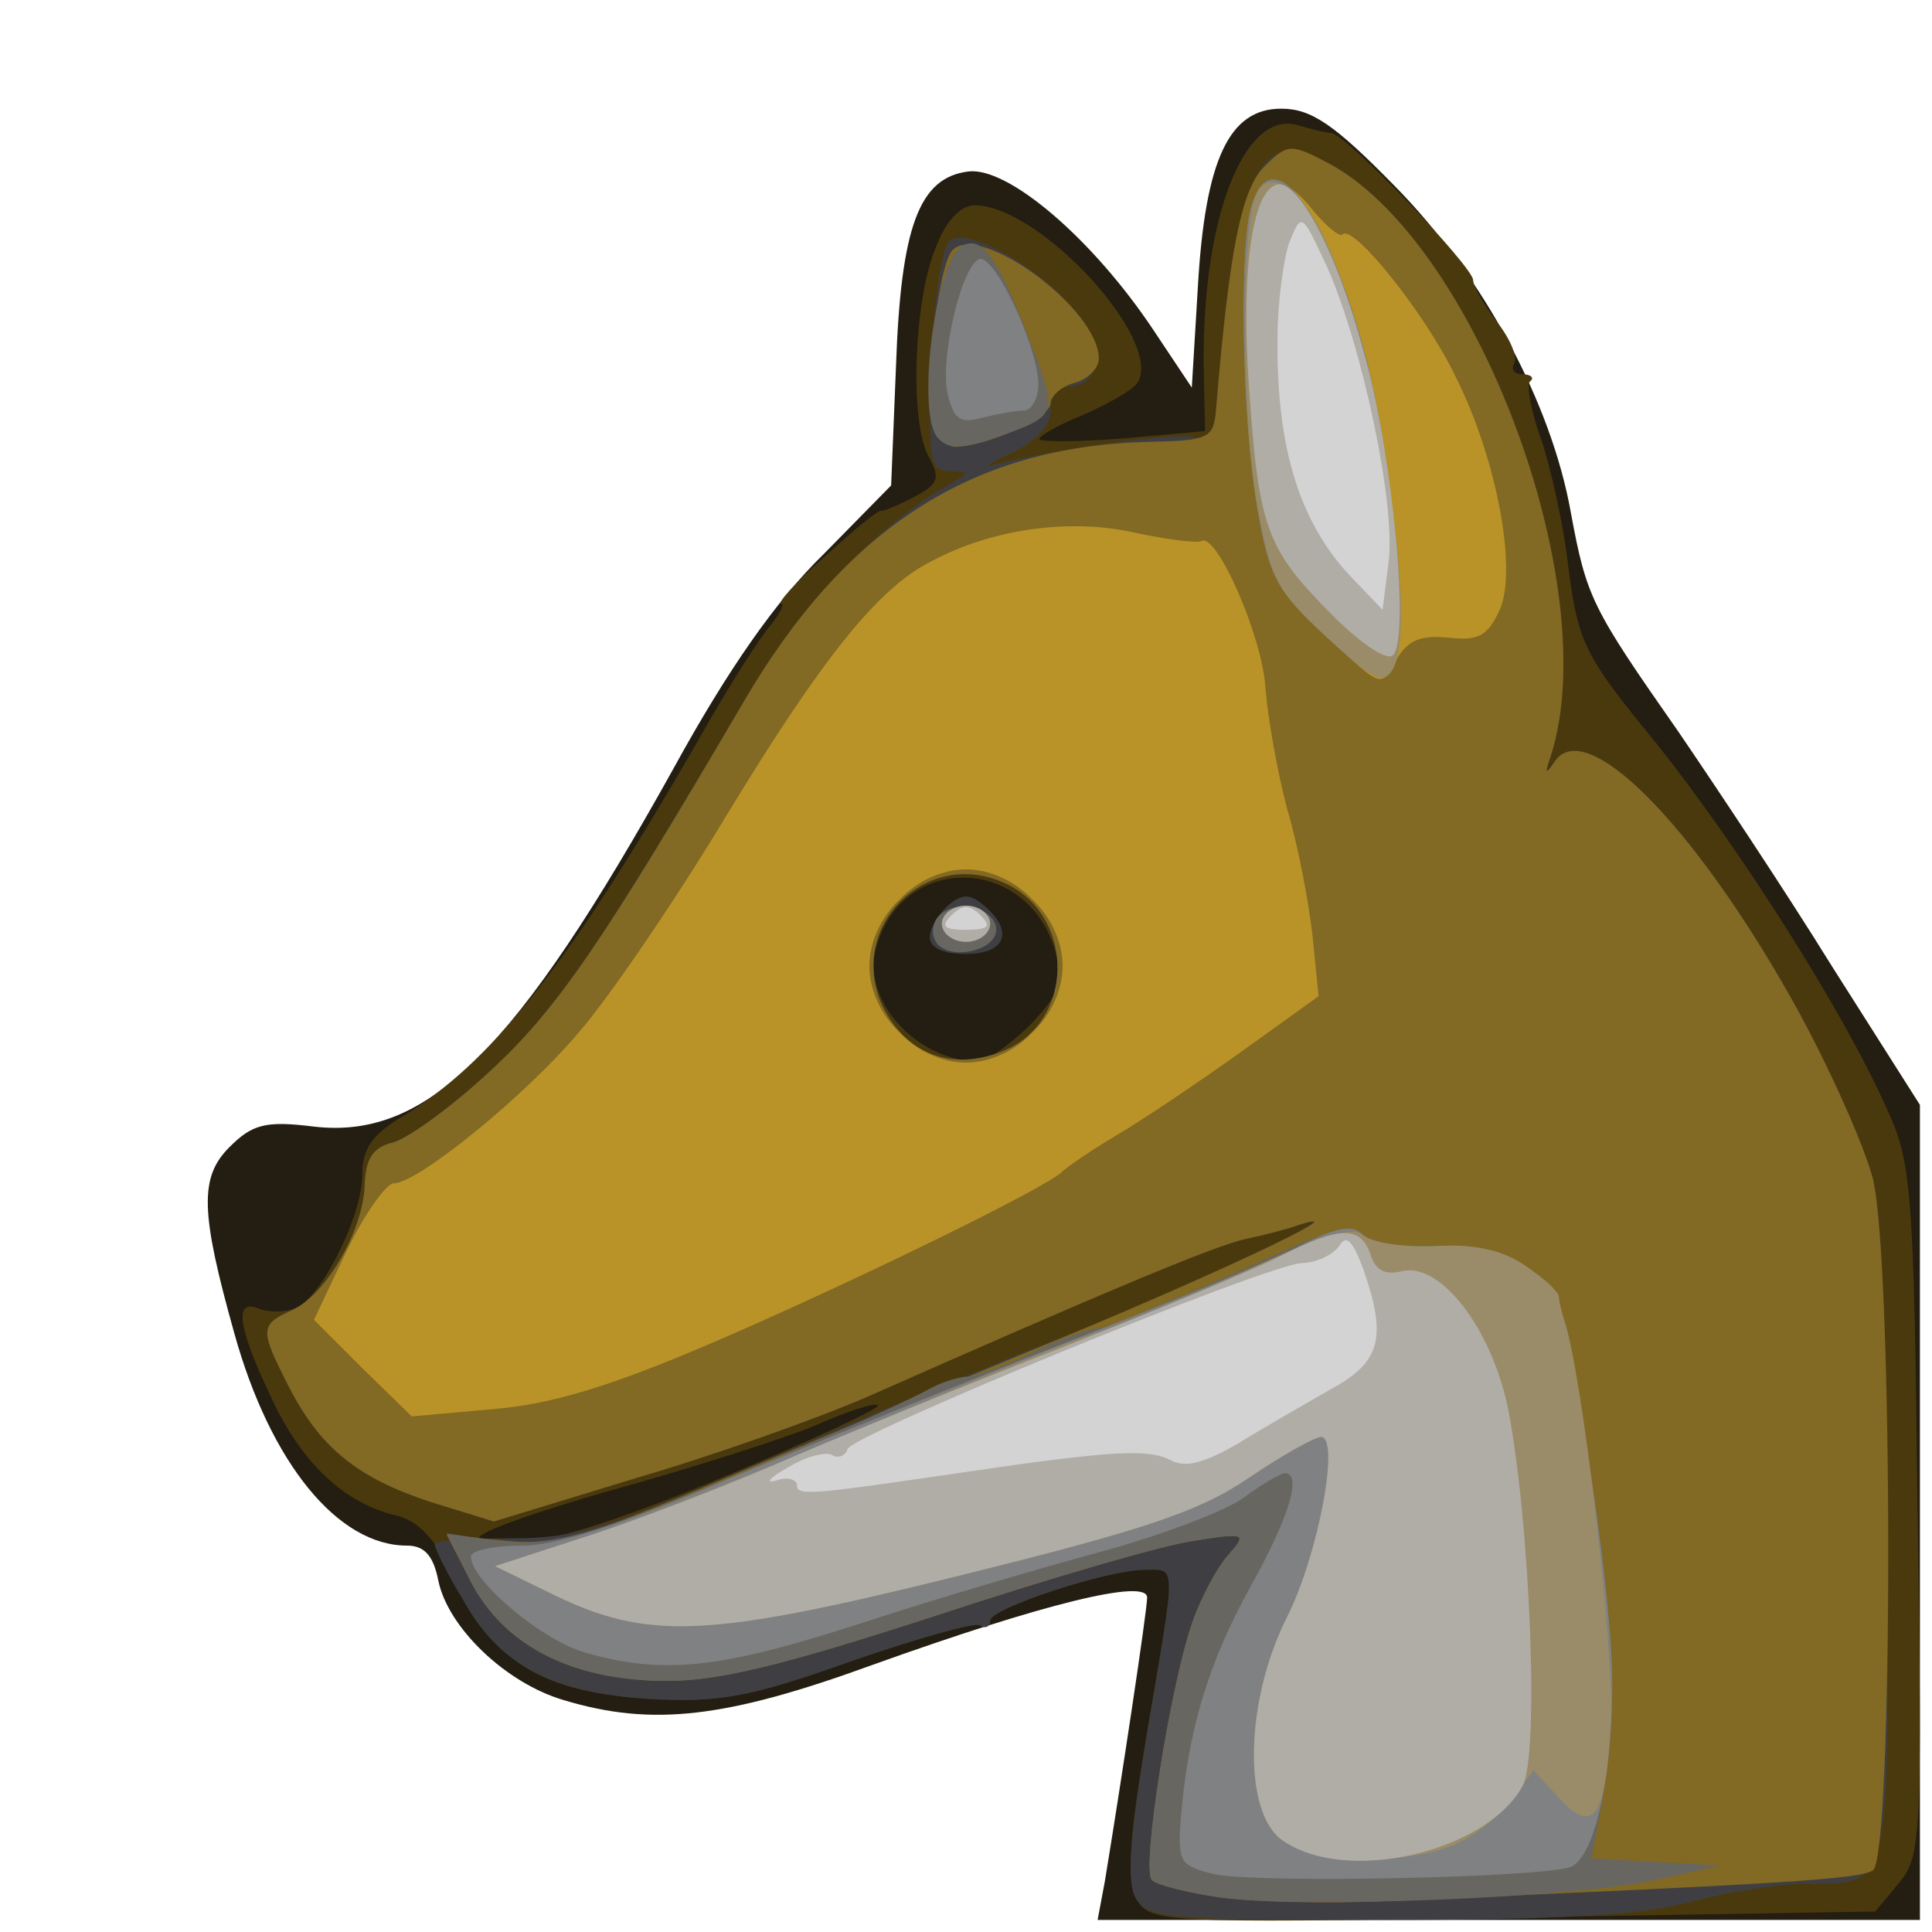 <!DOCTYPE svg PUBLIC "-//W3C//DTD SVG 20010904//EN" "http://www.w3.org/TR/2001/REC-SVG-20010904/DTD/svg10.dtd">
<svg version="1.0" xmlns="http://www.w3.org/2000/svg" width="160px" height="160px" viewBox="0 0 1600 1600" preserveAspectRatio="xMidYMid meet">
<g id="layer101" fill="#231e11" stroke="none">
<path d="M915 1558 c13 -79 35 -224 35 -235 0 -16 -86 5 -228 56 -121 44 -182 51 -255 29 -48 -14 -96 -60 -104 -99 -4 -20 -11 -29 -26 -29 -57 0 -113 -68 -143 -176 -28 -100 -29 -129 -4 -154 19 -19 30 -22 70 -17 94 11 168 -63 298 -297 45 -82 85 -139 124 -177 l56 -57 4 -98 c4 -116 19 -157 60 -162 33 -4 103 56 153 131 l32 48 5 -83 c6 -106 26 -148 69 -148 25 0 44 13 94 64 73 74 130 180 146 271 13 70 17 78 89 181 30 44 88 131 127 194 l73 115 0 338 0 337 -340 0 -341 0 6 -32z"/>
</g>
<g id="layer102" fill="#4b390e" stroke="none">
<path d="M941 1572 c-8 -16 -6 -49 9 -137 24 -143 25 -135 -2 -135 -31 0 -128 32 -128 42 0 5 -4 7 -8 4 -4 -3 -53 11 -108 30 -84 30 -109 34 -166 31 -88 -6 -126 -28 -158 -94 -19 -38 -32 -53 -52 -58 -43 -10 -79 -44 -104 -99 -28 -59 -30 -81 -9 -72 8 3 22 3 30 -1 21 -8 55 -76 55 -110 0 -21 8 -33 31 -47 76 -45 141 -128 249 -316 23 -41 50 -83 58 -92 8 -10 12 -18 9 -18 -4 0 12 -18 36 -39 23 -21 44 -39 47 -38 3 0 15 -5 28 -12 19 -10 21 -15 11 -33 -16 -29 -12 -131 6 -173 8 -22 21 -35 32 -35 54 0 157 112 135 147 -4 6 -25 18 -46 27 -22 9 -37 18 -35 20 2 2 34 2 70 -1 l67 -6 -1 -46 c-3 -128 33 -222 79 -207 10 3 22 6 26 6 12 0 118 111 118 122 0 5 9 21 20 35 11 14 17 29 14 34 -3 5 0 9 7 9 7 0 10 3 6 6 -3 3 1 25 9 47 8 23 19 72 23 108 8 61 13 72 73 145 67 84 154 220 190 301 21 45 23 65 26 333 4 270 3 287 -15 309 l-20 24 -300 5 c-296 5 -301 4 -312 -16z m-332 -353 c67 -28 120 -53 118 -55 -2 -3 -26 5 -53 17 -27 11 -102 35 -167 53 -64 18 -114 36 -110 40 16 16 92 -4 212 -55z m243 -369 c24 -25 29 -36 23 -58 -20 -84 -129 -88 -150 -5 -10 42 33 90 83 92 8 1 27 -13 44 -29z"/>
</g>
<g id="layer103" fill="#3f3f43" stroke="none">
<path d="M940 1571 c-7 -14 -4 -52 10 -136 24 -143 25 -135 -2 -135 -31 0 -128 32 -128 42 0 5 -4 7 -8 4 -4 -3 -53 11 -108 30 -84 30 -109 34 -166 31 -81 -5 -125 -28 -155 -83 -13 -21 -23 -42 -23 -45 0 -3 28 -5 63 -5 54 0 80 -8 207 -63 80 -35 196 -83 258 -107 98 -38 238 -105 189 -90 -11 4 -31 9 -45 12 -25 5 -122 46 -312 130 -41 18 -128 49 -193 68 l-118 36 -52 -16 c-61 -20 -92 -45 -118 -96 -24 -47 -24 -51 3 -63 28 -13 59 -66 60 -104 1 -22 7 -31 24 -35 13 -4 49 -30 81 -60 55 -51 91 -105 209 -305 45 -77 111 -147 169 -179 19 -11 19 -11 2 -12 -17 0 -19 -8 -15 -90 1 -49 8 -94 14 -100 15 -15 85 28 110 65 18 28 13 55 -11 55 -8 0 -15 9 -15 20 0 13 -12 25 -32 35 -18 8 -25 13 -15 10 45 -12 149 -27 165 -23 12 4 18 -2 19 -21 16 -196 34 -237 91 -207 123 63 232 352 186 493 -5 14 -4 15 4 3 26 -36 113 51 195 196 31 55 61 123 68 150 8 31 12 143 12 307 1 287 3 276 -68 277 -22 0 -65 7 -95 15 -40 11 -110 15 -252 15 -185 0 -198 -1 -208 -19z m-106 -702 c58 -27 55 -115 -5 -139 -63 -26 -125 36 -100 99 19 44 60 60 105 40z"/>
<path d="M770 776 c0 -7 7 -19 15 -26 12 -10 18 -10 30 0 25 21 18 40 -15 40 -19 0 -30 -5 -30 -14z"/>
</g>
<g id="layer104" fill="#826924" stroke="none">
<path d="M1008 1571 c-26 -4 -50 -10 -54 -14 -9 -8 15 -160 33 -212 7 -21 21 -47 30 -57 16 -18 15 -19 -28 -12 -24 3 -120 31 -214 62 -129 42 -183 55 -227 54 -76 -1 -131 -30 -158 -82 l-20 -39 48 5 c40 4 63 -2 157 -41 61 -26 184 -77 275 -115 145 -59 279 -122 227 -106 -11 4 -31 9 -45 12 -25 5 -122 46 -312 130 -41 18 -128 49 -193 68 l-118 36 -52 -16 c-61 -20 -92 -45 -118 -96 -24 -47 -24 -51 3 -63 28 -13 59 -66 60 -104 1 -22 7 -31 24 -35 13 -4 49 -30 81 -60 55 -51 93 -107 209 -305 84 -144 189 -211 333 -215 52 -1 56 -3 58 -26 11 -133 21 -183 40 -202 19 -19 22 -19 51 -4 123 63 232 352 186 493 -5 14 -4 15 4 3 26 -36 113 51 195 196 31 55 61 123 68 150 17 70 17 563 0 573 -11 7 -68 11 -396 25 -55 3 -121 1 -147 -3z m-174 -702 c58 -27 55 -115 -5 -139 -63 -26 -125 36 -100 99 19 44 60 60 105 40z"/>
<path d="M773 354 c-8 -22 3 -134 16 -147 23 -23 121 49 121 90 0 8 -9 17 -20 20 -11 3 -20 11 -20 17 0 12 -54 36 -79 36 -6 0 -14 -7 -18 -16z"/>
</g>
<g id="layer105" fill="#686660" stroke="none">
<path d="M1008 1571 c-26 -4 -50 -10 -54 -14 -9 -8 15 -160 33 -212 7 -21 21 -47 30 -57 16 -18 15 -19 -28 -12 -24 3 -120 31 -214 62 -129 42 -183 55 -227 54 -76 -1 -131 -30 -158 -82 l-20 -40 42 6 c32 4 60 -1 112 -20 71 -27 218 -90 248 -107 10 -5 23 -9 30 -9 7 -1 31 -9 53 -20 22 -11 46 -19 53 -20 7 0 20 -4 30 -9 9 -5 28 -13 42 -18 14 -6 50 -22 81 -36 42 -19 59 -23 68 -14 6 6 32 10 58 9 33 -2 57 3 76 16 16 11 28 22 28 26 0 3 2 11 4 18 3 7 13 69 24 138 18 123 20 199 6 272 l-7 37 53 3 54 3 -55 12 c-68 15 -298 24 -362 14z"/>
<path d="M775 780 c-4 -7 -3 -16 3 -22 14 -14 47 -6 47 12 0 18 -40 26 -50 10z"/>
<path d="M777 363 c-19 -19 -2 -152 21 -160 16 -7 28 10 54 77 24 60 23 64 -15 78 -38 14 -51 15 -60 5z"/>
</g>
<g id="layer106" fill="#b99327" stroke="none">
<path d="M300 1133 l-40 -40 27 -57 c15 -31 33 -56 39 -56 20 0 110 -73 155 -127 24 -28 78 -107 119 -175 80 -132 127 -191 171 -213 50 -27 115 -36 168 -24 28 6 53 9 56 7 13 -7 51 81 53 122 2 25 10 70 18 100 9 30 18 78 21 105 l5 50 -64 46 c-35 25 -81 56 -103 69 -22 13 -42 27 -45 30 -10 12 -176 93 -290 142 -84 36 -133 51 -182 55 l-67 6 -41 -40z m555 -278 c16 -15 25 -36 25 -55 0 -19 -9 -40 -25 -55 -15 -16 -36 -25 -55 -25 -19 0 -40 9 -55 25 -16 15 -25 36 -25 55 0 19 9 40 25 55 15 16 36 25 55 25 19 0 40 -9 55 -25z"/>
<path d="M1099 527 c-42 -38 -48 -49 -58 -108 -12 -70 -15 -209 -5 -247 8 -29 28 -28 52 3 11 13 22 22 24 19 9 -8 67 64 92 115 35 68 53 162 38 196 -10 22 -18 26 -43 23 -23 -2 -33 2 -43 19 -12 23 -12 23 -57 -20z"/>
</g>
<g id="layer107" fill="#808182" stroke="none">
<path d="M1005 1552 c-28 -7 -30 -10 -27 -47 6 -73 23 -128 57 -190 32 -57 44 -95 29 -95 -3 0 -19 9 -35 21 -16 11 -69 31 -117 44 -48 13 -137 39 -198 59 -117 38 -164 43 -228 25 -37 -10 -96 -60 -96 -80 0 -5 19 -9 43 -9 28 0 84 -18 172 -56 72 -30 198 -81 280 -113 83 -32 168 -67 191 -79 31 -16 44 -18 52 -10 7 7 33 11 59 10 34 -2 57 3 78 18 17 11 26 20 21 20 -5 0 -4 6 2 13 13 15 45 220 47 301 2 78 -13 153 -34 162 -23 9 -260 14 -296 6z"/>
<path d="M1098 527 c-41 -38 -47 -49 -57 -108 -12 -70 -15 -209 -5 -247 16 -59 61 -2 94 119 24 90 37 238 24 262 -8 15 -16 11 -56 -26z"/>
<path d="M785 327 c-7 -27 10 -103 25 -112 12 -8 49 70 50 103 0 12 -6 22 -12 22 -7 0 -23 3 -35 6 -18 5 -23 1 -28 -19z"/>
</g>
<g id="layer108" fill="#9a8c68" stroke="none">
<path d="M1062 1524 c-33 -23 -31 -116 4 -185 26 -52 44 -149 28 -149 -5 0 -32 15 -60 34 -41 28 -87 43 -240 81 -210 52 -258 54 -339 14 l-45 -22 83 -27 c45 -15 147 -56 227 -90 80 -34 165 -69 190 -77 25 -8 82 -32 127 -53 58 -27 84 -35 92 -27 6 6 32 10 58 9 33 -2 57 3 76 16 16 11 28 22 28 26 0 3 2 11 4 18 15 41 42 274 39 332 -4 82 -14 96 -43 65 l-21 -23 -16 22 c-8 12 -28 29 -44 37 -38 20 -119 19 -148 -1z"/>
<path d="M1098 527 c-41 -38 -46 -48 -57 -111 -12 -66 -13 -210 -3 -248 7 -28 30 -21 51 14 44 71 88 329 65 371 -8 15 -16 11 -56 -26z"/>
</g>
<g id="layer109" fill="#b0ada6" stroke="none">
<path d="M1062 1524 c-33 -23 -31 -116 4 -185 26 -52 44 -149 28 -149 -5 0 -32 15 -60 34 -41 28 -87 43 -240 81 -210 52 -258 54 -339 14 l-45 -22 83 -27 c45 -15 120 -44 167 -65 47 -20 147 -61 222 -90 75 -30 155 -63 177 -74 50 -26 68 -26 76 -2 4 13 12 17 25 14 32 -9 75 46 89 114 18 93 26 285 12 312 -30 55 -147 82 -199 45z"/>
<path d="M780 765 c0 -8 9 -15 20 -15 11 0 20 7 20 15 0 8 -9 15 -20 15 -11 0 -20 -7 -20 -15z"/>
<path d="M1099 505 c-51 -52 -57 -70 -65 -190 -6 -91 3 -156 23 -162 17 -6 50 55 72 137 25 86 39 244 24 253 -6 4 -30 -13 -54 -38z"/>
</g>
<g id="layer110" fill="#d4d3d4" stroke="none">
<path d="M660 1230 c0 -5 -8 -7 -17 -4 -10 3 -6 -2 10 -11 15 -9 31 -13 36 -10 5 3 11 1 13 -5 4 -12 345 -152 376 -154 12 0 26 -7 31 -14 6 -10 11 -5 20 19 20 57 14 77 -26 99 -21 12 -56 32 -77 45 -29 17 -45 21 -57 14 -18 -9 -47 -8 -169 10 -129 19 -140 20 -140 11z"/>
<path d="M788 758 c9 -9 15 -9 24 0 9 9 7 12 -12 12 -19 0 -21 -3 -12 -12z"/>
<path d="M1123 482 c-46 -46 -66 -109 -65 -202 0 -30 5 -66 10 -80 10 -24 10 -24 31 21 29 65 57 197 51 244 l-5 40 -22 -23z"/>
</g>


</svg>